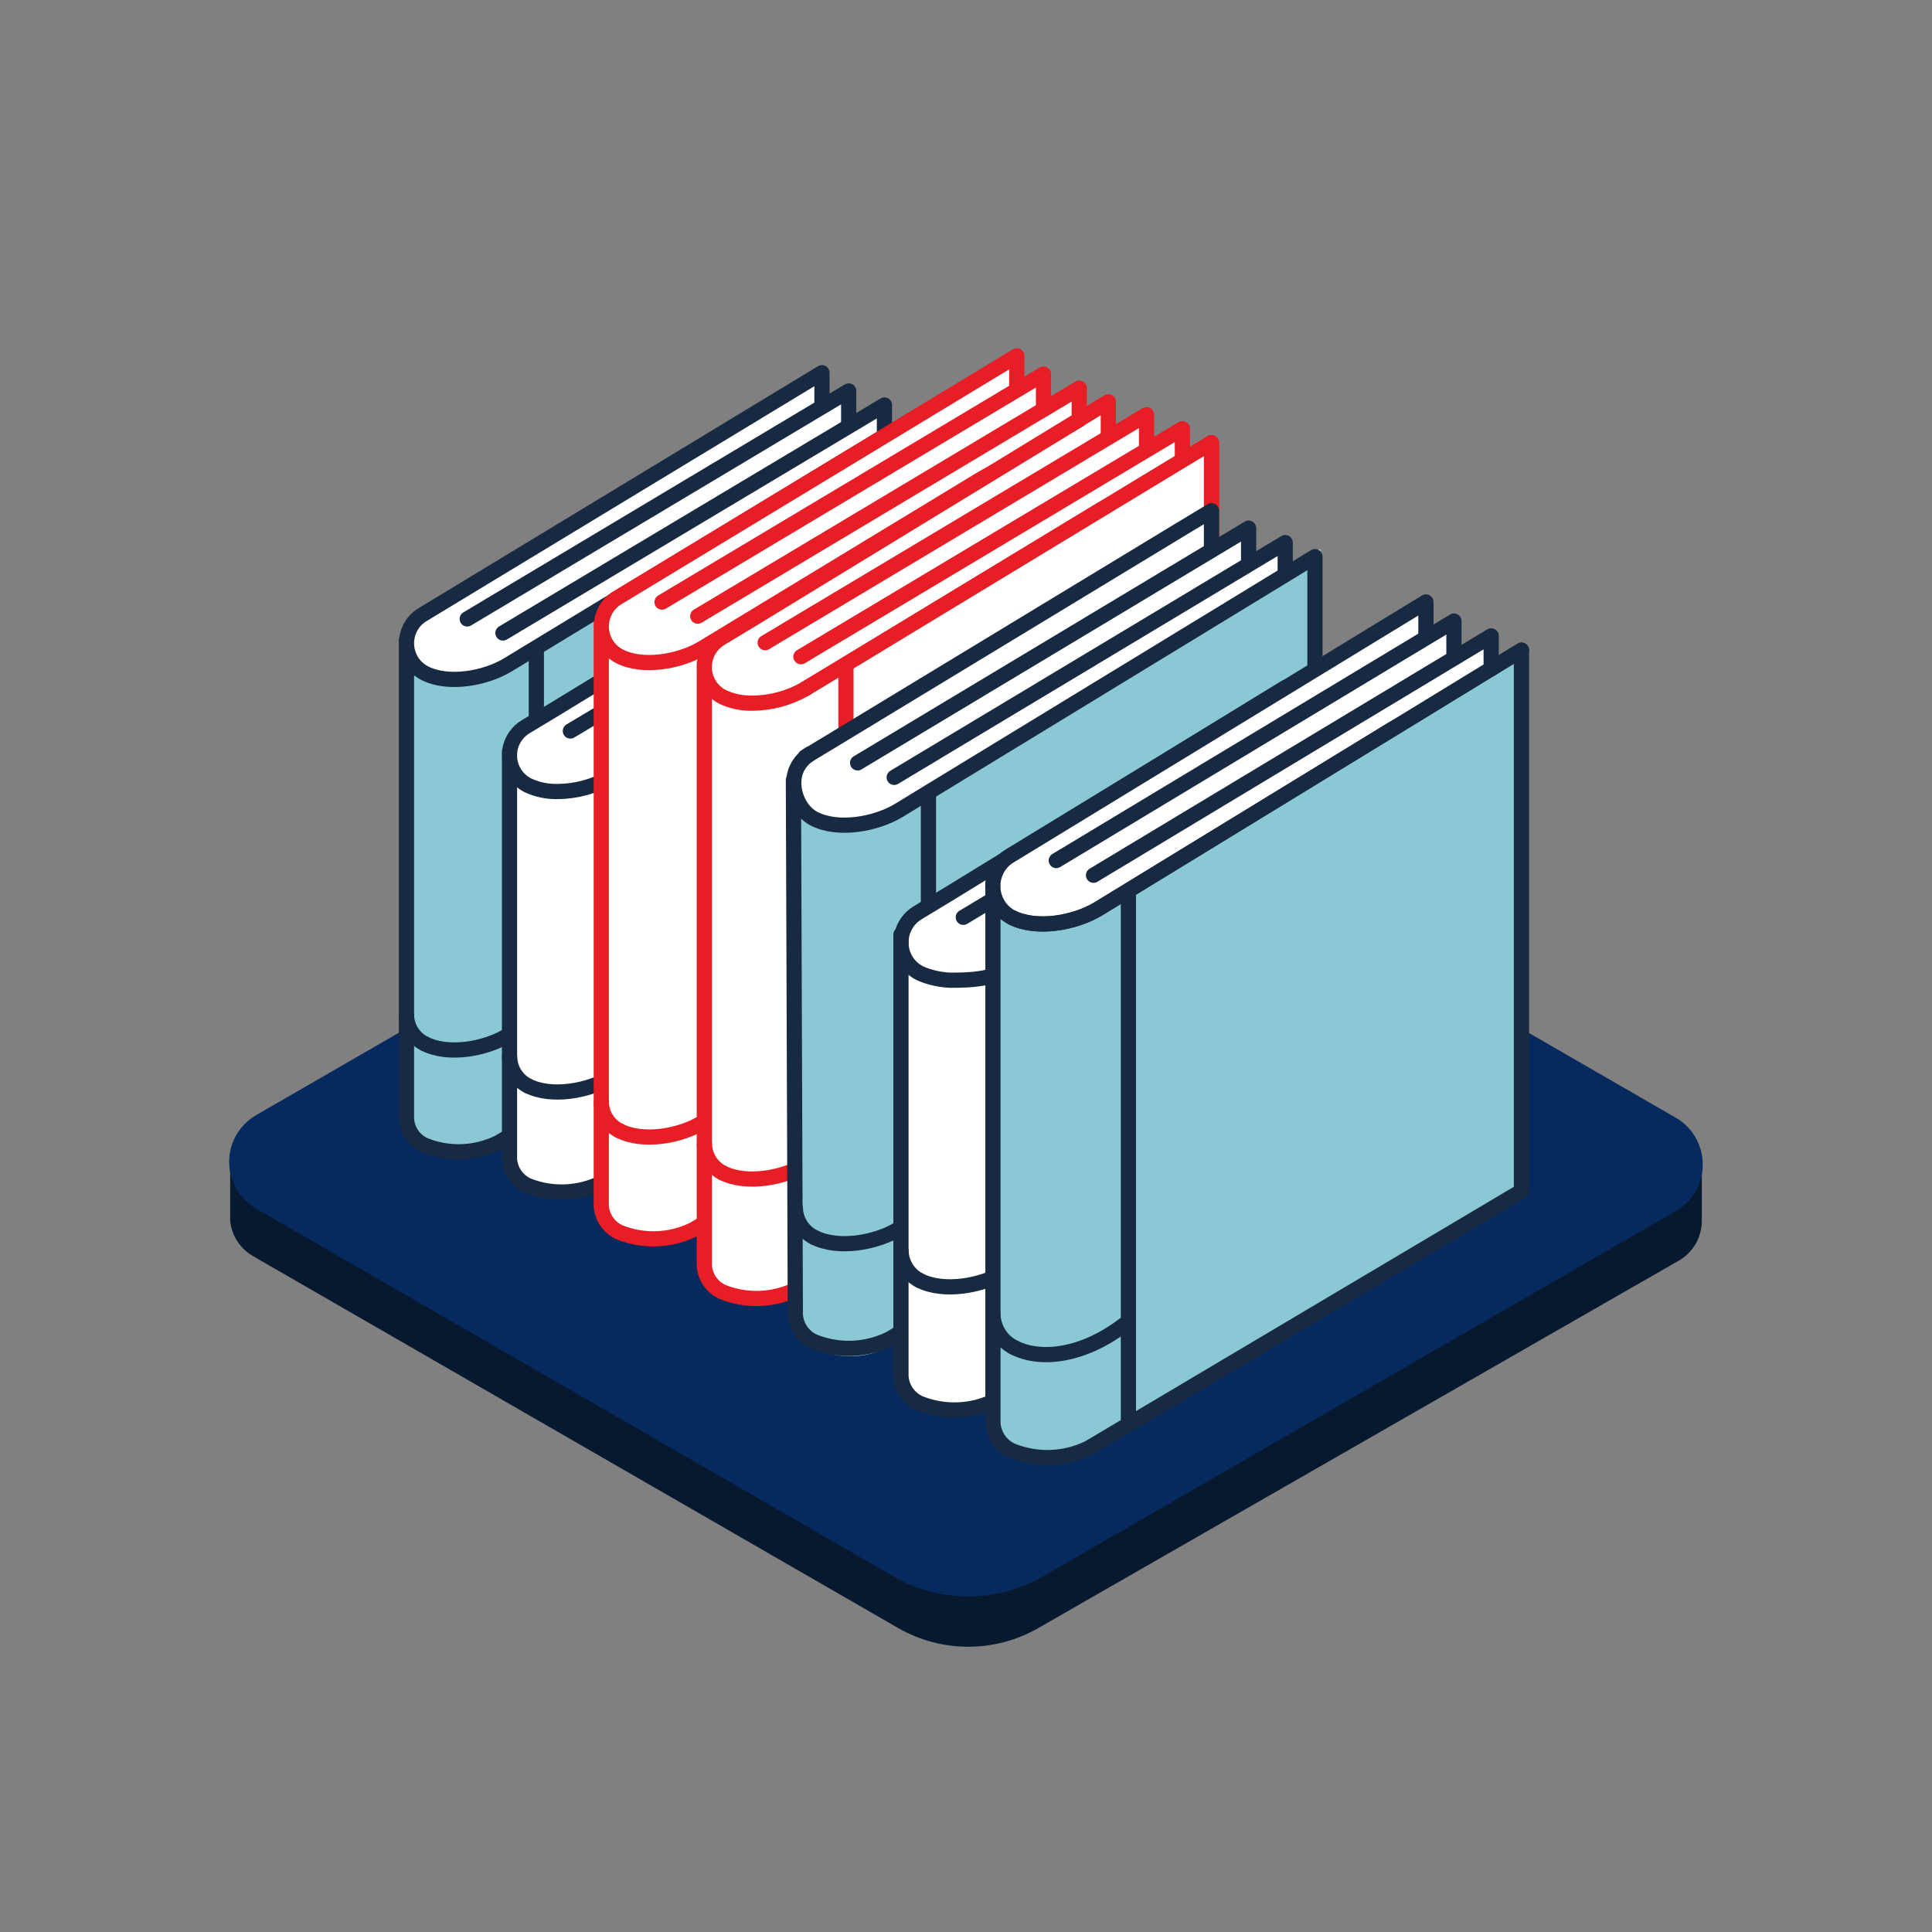 <?xml version="1.0" encoding="UTF-8"?><svg id="ICONS" xmlns="http://www.w3.org/2000/svg" viewBox="0 0 180 180"><rect x="0" y="0" width="180" height="180" fill="#808080" stroke="none"/><g><path d="M153.715,108.43l-57.37-32.68c-4.061-2.35-9.069-2.35-13.13,0L26.005,108.15l-4.56,.23v5.37h0c.14,1.373,.933,2.594,2.13,3.28l60.07,34.63c4.061,2.35,9.069,2.35,13.13,0l59.6-34.19c1.345-.755,2.179-2.177,2.18-3.72v-5.37l-4.84,.05Z" fill="#06192e"/><path d="M24.215,104.51l59-34.06c4.064-2.339,9.066-2.339,13.13,0l59.43,34.3c2.063,1.188,2.772,3.823,1.584,5.886-.379,.658-.926,1.205-1.584,1.584l-59,34.06c-4.064,2.339-9.066,2.339-13.13,0L24.215,111.99c-2.066-1.194-2.772-3.837-1.578-5.902,.379-.655,.923-1.199,1.578-1.578Z" fill="#06295e" stroke="#06295e" stroke-miterlimit="10" stroke-width="1.417"/></g><path d="M79.07,36.424v3.16l3.33-1.85,.569,45.349-36.53,23.543c-2.15,1.05-4.64,1.14-6.86,.25-.97-.43-1.63-1.37-1.71-2.43l.001-46.107,38.71-23.615v3l2.49-1.3Z" fill="#fff"/><path d="M37.869,61.184v43.261s.851,5.404,12.101,1.492V60.444s-1.64,2.486-6.44,3.04c-4.826,.557-5.661-2.3-5.661-2.3Z" fill="#89c8d4"/><polygon points="85.11 39.004 86.59 80.953 49.97 102.653 49.97 60.444 85.11 39.004" fill="#89c8d4"/><path d="M37.87,59.614v44.66c.08,1.06,.74,2,1.71,2.43,2.22,.89,4.71,.8,6.86-.25l38.67-22.79V39.004l-37.83,22.96c-2.1,1.26-5.52,1.86-7.7,.76h0c-1.54-.78-2.15-2.67-1.37-4.21,.26-.52,.66-.95,1.16-1.25l37.21-22.54v3" fill="none" stroke="#172a41" stroke-linecap="round" stroke-linejoin="round" stroke-width="1.417"/><line x1="49.97" y1="60.444" x2="49.97" y2="104.324" fill="none" stroke="#172a41" stroke-linecap="round" stroke-linejoin="round" stroke-width="1.417"/><polyline points="43.53 57.664 79.07 36.424 79.07 39.584" fill="none" stroke="#172a41" stroke-linecap="round" stroke-linejoin="round" stroke-width="1.417"/><polyline points="46.86 58.974 82.4 37.734 82.4 40.664" fill="none" stroke="#172a41" stroke-linecap="round" stroke-linejoin="round" stroke-width="1.417"/><polygon points="59.58 98.774 59.58 64.544 59.53 64.464 92.07 44.734 94.72 43.134 94.72 77.124 94.72 87.444 59.59 108.124 59.58 108.104 59.58 98.774" fill="#fff"/><path d="M59.58,108.104h0l-3.53,2.1c-2.15,1.04-4.65,1.14-6.87,.25-.97-.44-1.637-.67-1.717-1.73l.007-10.23h0c.03,1.13,.69,2.16,1.7,2.67,2.18,1.1,5.61,.5,7.7-.76l2.7-1.63v9.33h.01Z" fill="#fff"/><path d="M59.58,70.884v27.89l-2.7,1.63c-2.09,1.26-5.52,1.86-7.7,.76-1.01-.51-1.67-1.54-1.7-2.67h0v-28.12c0,1.18,.66,2.26,1.71,2.79,.86,.4,1.8,.6,2.75,.58,1.74-.01,3.44-.47,4.95-1.34l2.65-1.6,.04,.08Z" fill="#fff"/><path d="M88.8,50.114l3.25-1.94v2.83l.06,.1-32.58,19.7-2.65,1.6c-1.51,.87-3.21,1.33-4.95,1.34-.95,.02-1.89-.18-2.75-.58-1.54-.78-2.16-2.65-1.38-4.19,.27-.53,.67-.97,1.18-1.27l2.82-1.7,3.948-2.41,32.922-16.73v3.14s.13,.11,.13,.11Z" fill="#fff"/><path d="M82.4,47.324l-30.6,18.68-2.82,1.7c-1.48,.89-1.96,2.8-1.07,4.28,.3,.5,.74,.91,1.27,1.18,.86,.4,1.8,.6,2.75,.58,1.74-.01,3.44-.47,4.95-1.34l2.65-1.6,32.54-19.73,2.65-1.6v38l-35.13,20.65-3.54,2.08c-2.15,1.04-4.65,1.14-6.87,.25-.98-.44-1.64-1.38-1.71-2.45v-38" fill="none" stroke="#172a41" stroke-linecap="round" stroke-linejoin="round" stroke-width="1.417"/><polyline points="56.88 100.404 59.58 98.774 91.7 79.444" fill="none" stroke="#000" stroke-linecap="round" stroke-linejoin="round" stroke-width="1.417"/><path d="M49.18,101.164c2.18,1.1,5.61,.5,7.7-.76" fill="none" stroke="#172a41" stroke-linecap="round" stroke-linejoin="round" stroke-width="1.417"/><path d="M47.48,98.494c.03,1.13,.69,2.16,1.7,2.67" fill="none" stroke="#172a41" stroke-linecap="round" stroke-linejoin="round" stroke-width="1.417"/><polyline points="59.58 64.544 59.58 98.774 59.58 108.104" fill="none" stroke="#172a41" stroke-linecap="round" stroke-linejoin="round" stroke-width="1.417"/><polyline points="53.14 68.104 88.67 46.864 88.67 49.964" fill="none" stroke="#172a41" stroke-linecap="round" stroke-linejoin="round" stroke-width="1.417"/><polyline points="56.47 69.414 88.76 50.114 92.01 48.174 92.01 50.974" fill="none" stroke="#172a41" stroke-linecap="round" stroke-linejoin="round" stroke-width="1.417"/><path d="M39.57,97.244c2.18,1.11,5.61,.51,7.7-.75" fill="none" stroke="#172a41" stroke-linecap="round" stroke-linejoin="round" stroke-width="1.417"/><path d="M37.87,94.584c.03,1.13,.68,2.16,1.7,2.66" fill="none" stroke="#172a41" stroke-linecap="round" stroke-linejoin="round" stroke-width="1.417"/><path d="M99.29,41.194l-5.23-2.41-.25-3.98-7.05,4.98s-18.5,10.45-20.9,11.94-9.84,6.32-9.84,6.32v56.15" fill="#fff"/><path d="M56.02,58.044v54.34c.08,1.06,.74,2,1.71,2.43,2.22,.89,4.71,.8,6.86-.25l38.67-22.79V37.434l-37.83,22.96c-2.1,1.26-5.52,1.86-7.7,.76h0c-1.54-.78-2.15-2.67-1.37-4.21,.26-.52,.66-.95,1.16-1.25l37.21-22.54v3" fill="#fff" stroke="#e71e25" stroke-linecap="round" stroke-linejoin="round" stroke-width="1.417"/><line x1="68.12" y1="58.874" x2="68.12" y2="112.434" fill="none" stroke="#172a41" stroke-linecap="round" stroke-linejoin="round" stroke-width="1.417"/><polyline points="61.68 56.094 97.22 34.854 97.22 38.364" fill="#fff" stroke="#e71e25" stroke-linecap="round" stroke-linejoin="round" stroke-width="1.417"/><polyline points="65.01 57.404 100.55 36.164 100.55 39.094" fill="#fff" stroke="#e71e25" stroke-linecap="round" stroke-linejoin="round" stroke-width="1.417"/><polygon points="77.73 106.884 77.73 62.654 77.68 62.574 110.22 42.844 112.87 41.244 112.87 85.234 112.87 95.554 77.74 118.054 77.73 118.034 77.73 106.884" fill="#fff"/><path d="M106.95,41.884l3.25-1.94v2.83l.06,.1-32.58,19.7-2.65,1.6c-1.51,.87-3.21,1.33-4.95,1.34-.95,.02-1.89-.18-2.75-.58-1.54-.78-2.16-2.65-1.38-4.19,.27-.53,.67-.97,1.18-1.27l2.82-1.7,1.31,2.14,35.56-21.28v3.14s.13,.11,.13,.11Z" fill="#fff"/><path d="M77.73,118.034h0l-3.54,2.08c-2.15,1.04-4.65,1.14-6.87,.25-.97-.44-1.62-1.37-1.7-2.43v-11.33h0c.03,1.13,.69,2.16,1.7,2.67,2.18,1.1,5.61,.5,7.7-.76l2.7-1.63v11.15h.01Z" fill="#fff"/><path d="M77.73,62.654v44.23l-2.7,1.63c-2.09,1.26-5.52,1.86-7.7,.76-1.01-.51-1.67-1.54-1.7-2.67h0V62.144c0,1.18,.66,2.26,1.71,2.79,.86,.4,1.8,.6,2.75,.58,1.74-.01,3.44-.47,4.95-1.34l2.65-1.6,.04,.08Z" fill="#fff"/><path d="M100.55,39.094l-30.6,18.68-2.82,1.7c-1.48,.89-1.96,2.8-1.07,4.28,.3,.5,.74,.91,1.27,1.18,.86,.4,1.8,.6,2.75,.58,1.74-.01,3.44-.47,4.95-1.34l2.65-1.6,32.54-19.73,2.65-1.6v56.15l-35.13,20.65-3.54,2.08c-2.15,1.04-4.65,1.14-6.87,.25-.98-.44-1.64-1.38-1.71-2.45V61.774" fill="#fff" stroke="#e71e25" stroke-linecap="round" stroke-linejoin="round" stroke-width="1.417"/><polyline points="75.03 108.514 77.73 106.884 112.85 87.554" fill="none" stroke="#000" stroke-linecap="round" stroke-linejoin="round" stroke-width="1.417"/><path d="M67.33,109.274c2.18,1.1,5.61,.5,7.7-.76" fill="none" stroke="#e71e25" stroke-linecap="round" stroke-linejoin="round" stroke-width="1.417"/><path d="M65.63,106.604c.03,1.13,.69,2.16,1.7,2.67" fill="none" stroke="#e71e25" stroke-linecap="round" stroke-linejoin="round" stroke-width="1.417"/><polyline points="77.73 79.054 77.73 106.884 77.73 118.034" fill="none" stroke="#172a41" stroke-linecap="round" stroke-linejoin="round" stroke-width="1.417"/><polyline points="71.29 59.874 106.82 38.634 106.82 41.734" fill="#fff" stroke="#e71e25" stroke-linecap="round" stroke-linejoin="round" stroke-width="1.417"/><polyline points="74.62 61.184 106.91 41.884 110.16 39.944 110.16 42.744" fill="#fff" stroke="#e71e25" stroke-linecap="round" stroke-linejoin="round" stroke-width="1.417"/><path d="M57.72,105.354c2.18,1.11,5.61,.51,7.7-.75" fill="none" stroke="#e71e25" stroke-linecap="round" stroke-linejoin="round" stroke-width="1.417"/><path d="M56.02,102.694c.03,1.13,.68,2.16,1.7,2.66" fill="none" stroke="#e71e25" stroke-linecap="round" stroke-linejoin="round" stroke-width="1.417"/><path d="M75.03,64.174l2.65-1.6,32.54-19.73,2.65-1.6v56.15" fill="#fff" stroke="#e71e25" stroke-linecap="round" stroke-linejoin="round" stroke-width="1.417"/><line x1="78.815" y1="62.032" x2="78.815" y2="67.856" fill="#fff" stroke="#e71e25" stroke-linecap="round" stroke-linejoin="round" stroke-width="1.417"/><path d="M75.03,70.514l2.65-1.6,32.54-19.73,2.65-1.6v49.82" fill="#fff" stroke="#172a41" stroke-linecap="round" stroke-linejoin="round" stroke-width="1.417"/><polyline points="79.9 71.074 116.33 49.204 116.33 52.814" fill="#fff" stroke="#172a41" stroke-linecap="round" stroke-linejoin="round" stroke-width="1.417"/><polyline points="83.31 72.424 119.74 50.554 119.74 53.574" fill="#fff" stroke="#172a41" stroke-linecap="round" stroke-linejoin="round" stroke-width="1.417"/><path d="M123.033,51.127v50.4l-36.62,21.7s.152-.023-3.69,2.23c-3.842,2.253-9.14-.14-8.93-2.29v-50.4s.727,3.802,5.335,3.843c3.165,.028,7.734-3.365,7.734-3.365l36.171-22.117Z" fill="#89c8d4"/><path d="M73.92,72.664l.18,49.84c.08,1.1,.75,2.06,1.75,2.5,2.28,.91,4.83,.82,7.03-.26l39.63-23.47V51.864l-38.77,23.64c-2.15,1.3-5.66,1.92-7.89,.78h0c-1.58-.81-2.39-3.16-1.58-4.75,.27-.53,.68-.98,1.19-1.29" fill="none" stroke="#172a41" stroke-linecap="round" stroke-linejoin="round" stroke-width="1.417"/><line x1="86.5" y1="73.934" x2="86.5" y2="122.564" fill="none" stroke="#172a41" stroke-linecap="round" stroke-linejoin="round" stroke-width="1.417"/><polygon points="96.35 116.844 96.35 77.834 96.3 77.744 129.65 57.434 132.37 55.784 132.37 94.554 132.37 105.184 96.36 128.344 96.35 128.324 96.35 116.844" fill="#fff"/><path d="M96.35,128.324h0l-3.63,2.14c-2.21,1.08-4.76,1.17-7.04,.26-.99-.45-1.66-1.41-1.74-2.5v-11.67h0c.03,1.17,.7,2.22,1.74,2.75,2.23,1.13,5.75,.51,7.89-.78l2.77-1.68v11.48h.01Z" fill="#fff"/><path d="M96.35,86.234v39.02l-2.77,1.68c-2.14,1.3-5.66,1.92-7.89,.78-1.04-.53-1.71-1.58-1.74-2.75h0v-39.25c0,1.21,.67,2.33,1.75,2.87,.88,.42,1.85,.62,2.82,.6,1.78-.01,3.53-.49,5.07-1.38l2.72-1.65,.04,.08Z" fill="#fff"/><path d="M126.3,66.844l3.33-2v2.91l.06,.1-33.39,20.29-2.72,1.65c-1.54,.89-3.29,1.37-5.07,1.38-.97,.02-1.94-.18-2.82-.6-1.58-.8-2.21-2.73-1.41-4.32,.27-.54,.69-.99,1.21-1.31l2.89-1.75,5.68-3.44,32.11-16.27v3.23l.13,.11v.02Z" fill="#fff"/><path d="M132.37,107.084l-36.01,21.26-3.63,2.14c-2.21,1.08-4.76,1.17-7.04,.26-1.01-.45-1.68-1.42-1.75-2.52v-41.15" fill="none" stroke="#172a41" stroke-linecap="round" stroke-linejoin="round" stroke-width="1.417"/><path d="M119.74,64.064l-31.36,19.23-2.89,1.75c-1.51,.91-2,2.89-1.1,4.41,.31,.52,.76,.94,1.3,1.21,.88,.42,2.18,.69,3.15,.66,1.78-.01,3.49-.12,5.04-1.01l2.72-1.65" fill="none" stroke="#172a41" stroke-linecap="round" stroke-linejoin="round" stroke-width="1.417"/><polyline points="93.58 118.524 96.35 116.844 132.35 96.944" fill="none" stroke="#000" stroke-linecap="round" stroke-linejoin="round" stroke-width="1.417"/><path d="M85.69,119.304c2.23,1.13,5.75,.51,7.89-.78" fill="none" stroke="#172a41" stroke-linecap="round" stroke-linejoin="round" stroke-width="1.417"/><path d="M83.95,116.554c.03,1.17,.7,2.22,1.74,2.75" fill="none" stroke="#172a41" stroke-linecap="round" stroke-linejoin="round" stroke-width="1.417"/><polyline points="96.35 78.394 96.35 116.844 96.35 128.324" fill="none" stroke="#172a41" stroke-linecap="round" stroke-linejoin="round" stroke-width="1.417"/><polyline points="89.75 85.464 126.17 63.594 126.17 66.784" fill="none" stroke="#172a41" stroke-linecap="round" stroke-linejoin="round" stroke-width="1.417"/><polyline points="93.16 86.814 126.26 66.944 129.59 64.944 129.59 67.824" fill="none" stroke="#172a41" stroke-linecap="round" stroke-linejoin="round" stroke-width="1.417"/><path d="M75.84,115.274c2.23,1.14,5.75,.53,7.89-.77" fill="none" stroke="#172a41" stroke-linecap="round" stroke-linejoin="round" stroke-width="1.417"/><path d="M74.1,112.534c.03,1.17,.7,2.22,1.74,2.74" fill="none" stroke="#172a41" stroke-linecap="round" stroke-linejoin="round" stroke-width="1.417"/><path d="M137.62,64.524l-5.45-2.53,.68-5.91-8.858,5.405s-24.956,15.66-27.642,16.905c-3.84,1.78-3.84,3.82-3.84,3.82v52.31" fill="#fff"/><path d="M141.75,60.574v50.4l-36.62,21.7s.152-.023-3.69,2.23c-3.842,2.253-9.14-.14-8.93-2.29v-50.4s.727,3.802,5.335,3.843c3.165,.028,7.734-3.365,7.734-3.365l36.171-22.117Z" fill="#89c8d4"/><path d="M92.51,82.214v50.4c.08,1.12,.77,2.1,1.78,2.55,2.31,.93,4.91,.84,7.15-.26l40.31-23.93V60.574l-39.44,24.11c-2.19,1.32-5.75,1.95-8.03,.8h0c-1.61-.82-2.24-2.8-1.43-4.42,.27-.54,.69-1,1.21-1.31l38.79-23.67v3.15" fill="none" stroke="#172a41" stroke-linecap="round" stroke-linejoin="round" stroke-width="1.417"/><line x1="105.13" y1="83.084" x2="105.13" y2="132.674" fill="none" stroke="#172a41" stroke-linecap="round" stroke-linejoin="round" stroke-width="1.417"/><path d="M94.46,125.534c2.5,1.29,6.46,.79,10.24-2.09" fill="none" stroke="#172a41" stroke-linecap="round" stroke-linejoin="round" stroke-width="1.417"/><path d="M92.51,122.444c.03,1.31,.78,2.5,1.95,3.09" fill="none" stroke="#172a41" stroke-linecap="round" stroke-linejoin="round" stroke-width="1.417"/><polyline points="98.41 80.174 135.46 57.864 135.46 61.554" fill="#fff" stroke="#172a41" stroke-linecap="round" stroke-linejoin="round" stroke-width="1.417"/><polyline points="101.88 81.544 138.93 59.244 138.93 62.314" fill="#fff" stroke="#172a41" stroke-linecap="round" stroke-linejoin="round" stroke-width="1.417"/><path d="M141.76,60.574l-39.44,24.11c-2.19,1.32-5.75,1.95-8.03,.8" fill="none" stroke="#172a41" stroke-linecap="round" stroke-linejoin="round" stroke-width="1.417"/></svg>